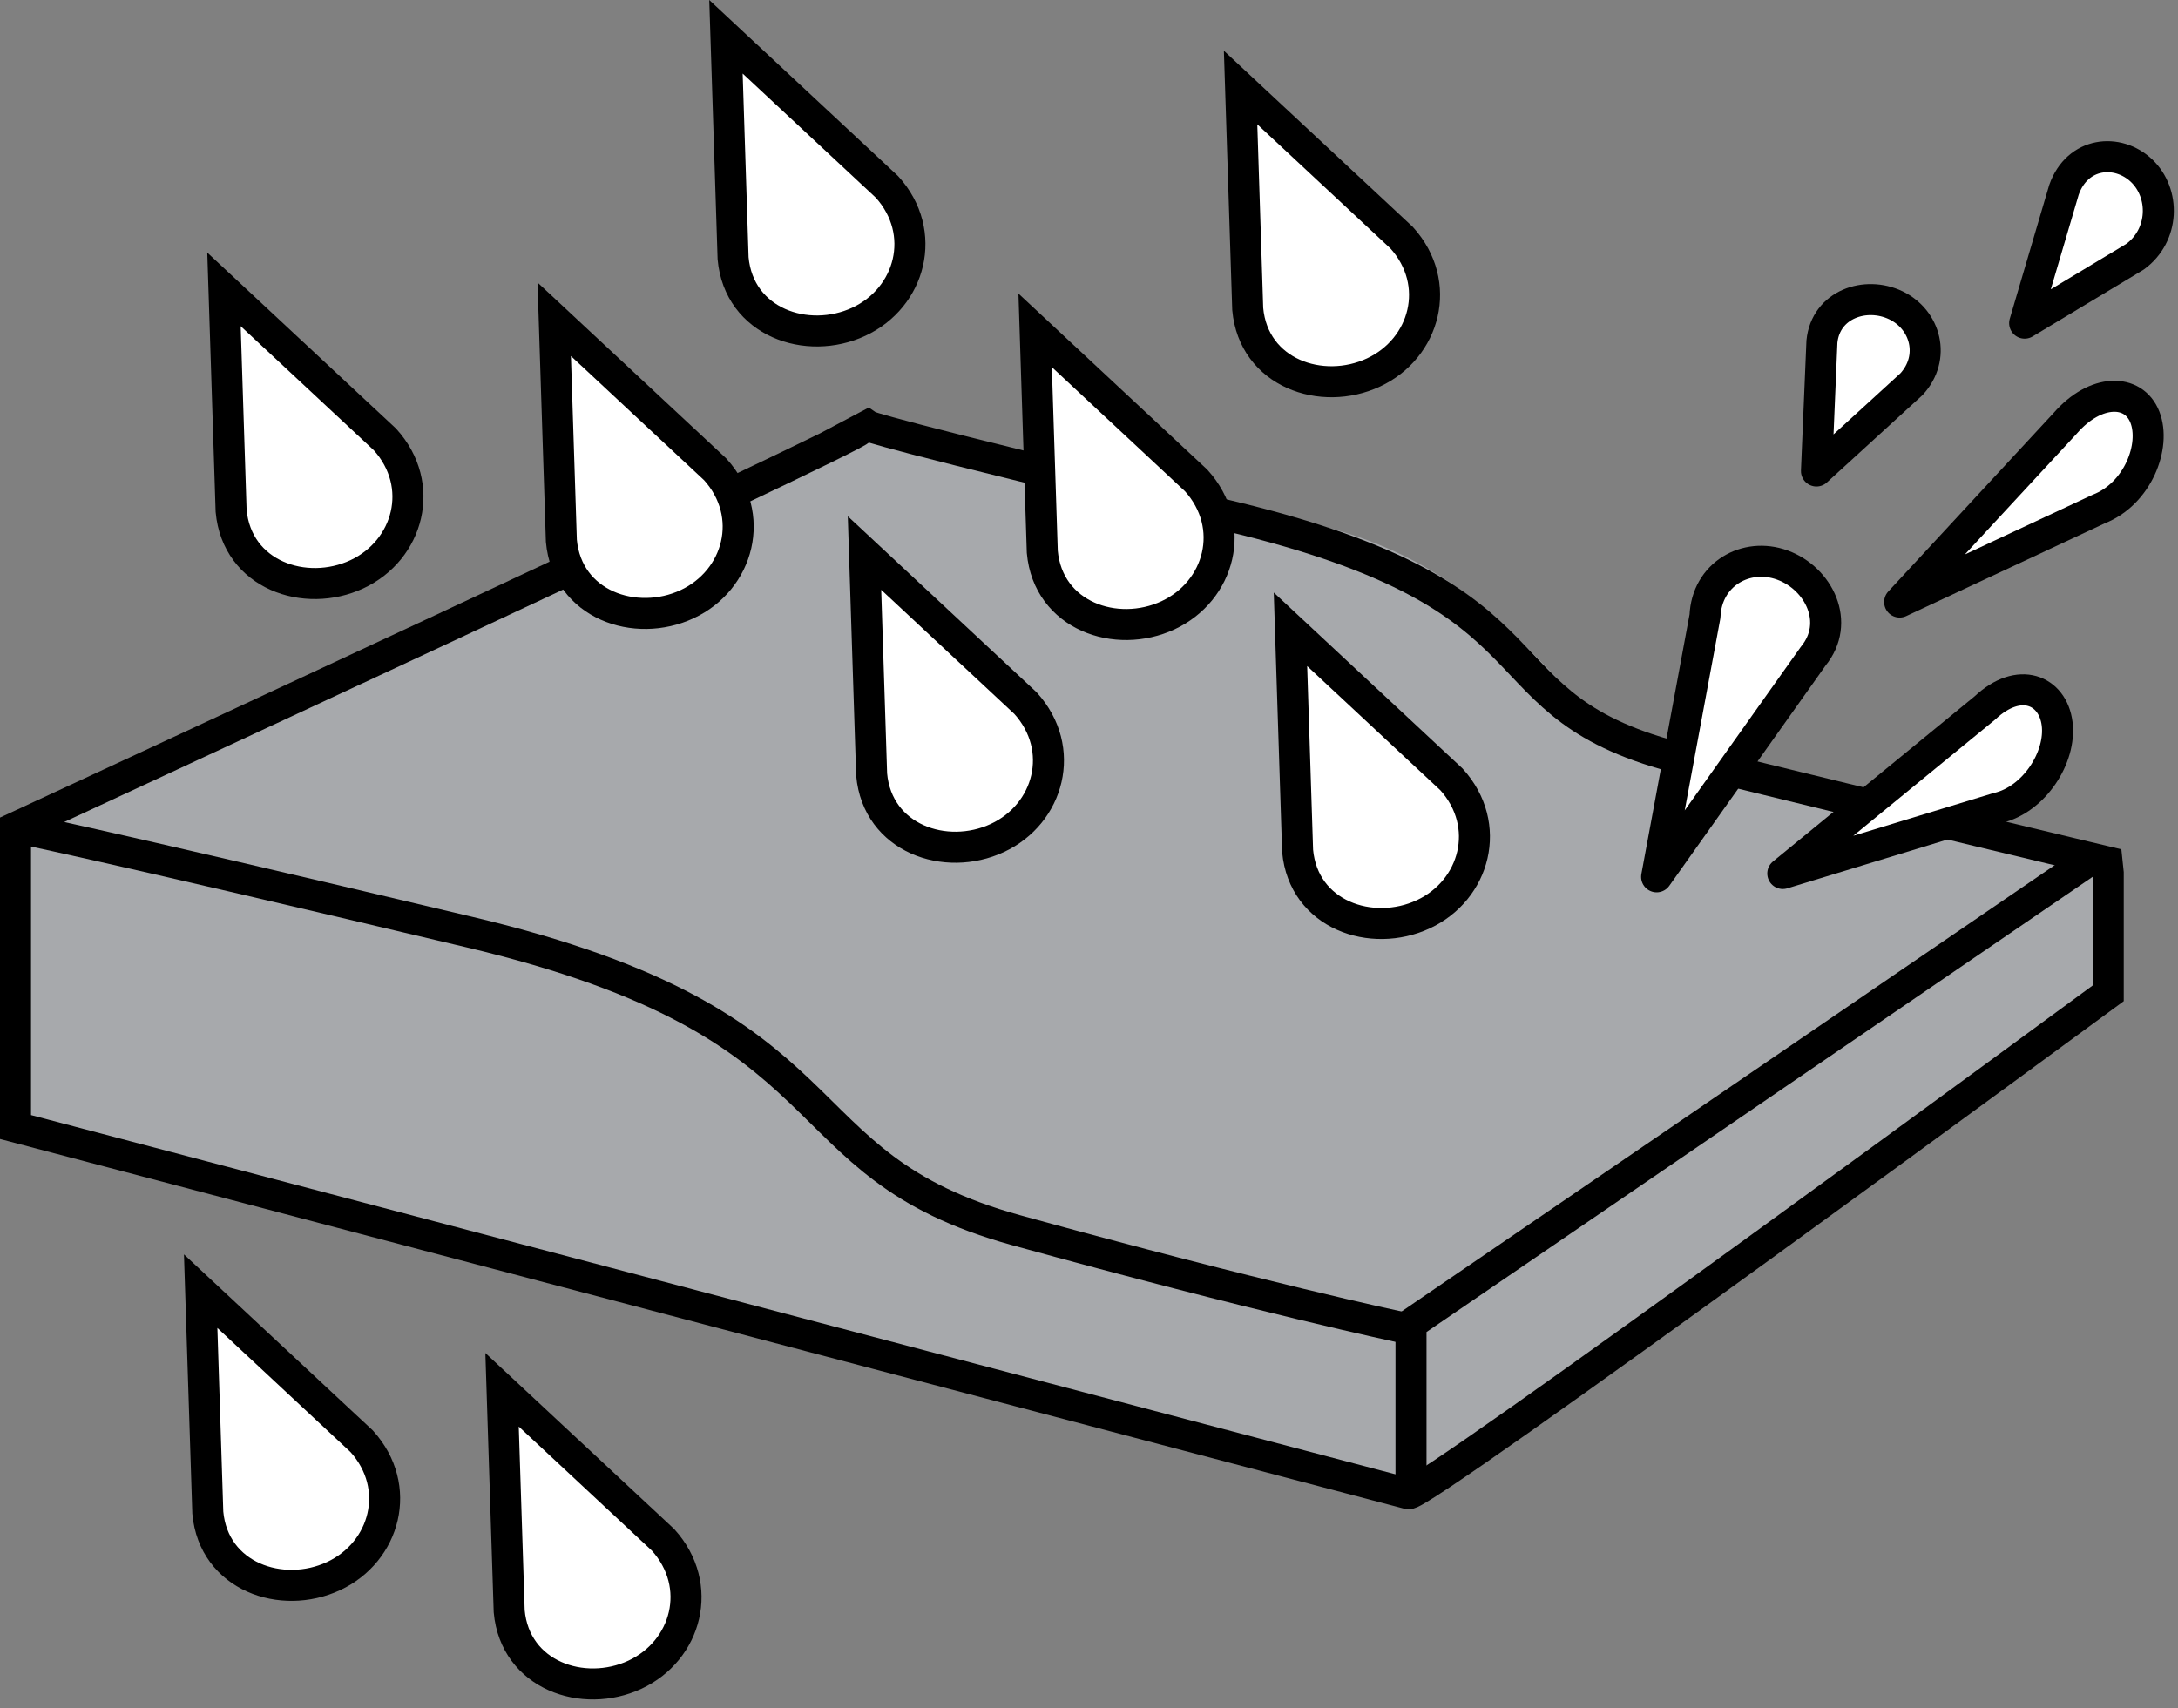 <?xml version="1.0" encoding="iso-8859-1"?>
<!-- Generator: Adobe Illustrator 28.0.0, SVG Export Plug-In . SVG Version: 6.00 Build 0)  -->
<svg version="1.1" id="image" xmlns="http://www.w3.org/2000/svg" xmlns:xlink="http://www.w3.org/1999/xlink" x="0px" y="0px"
	 width="56.157px" height="44.058px" viewBox="0 0 56.157 44.058" enable-background="new 0 0 56.157 44.058"
	 xml:space="preserve">
<rect x="0" y="0" width="56.157" height="44.058" fill="#808080" stroke="none"/>
<g>
	<path fill="#A7A9AC" d="M36.309,38.522c0.217,0.217,18.049-12.906,18.049-12.906l0.013-3.361
		c0,0-4.9-1.157-11.586-2.871c-2.719-0.697-3.671-4.9-9.447-5.978c-6.188-1.155-11.259-2.347-11.172-2.318
		C22.383,11.16,0.4,21.341,0.4,21.341v7.725L36.309,38.522z"/>
	<polyline fill="none" stroke="#000000" stroke-width="0.8" stroke-miterlimit="10" points="53.771,22.255 36.381,34.141 
		36.381,38.378 	"/>
	<path fill="#FFFFFF" d="M5.174,33.299l0.184,5.713c0.151,1.653,1.91,2.256,3.243,1.635
		c1.331-0.62,1.794-2.294,0.725-3.476L5.174,33.299z"/>
	<path fill="none" stroke="#000000" stroke-width="0.8" stroke-miterlimit="10" d="M5.174,33.299l0.184,5.713
		c0.151,1.653,1.91,2.256,3.243,1.635c1.331-0.62,1.794-2.294,0.725-3.476L5.174,33.299z"/>
	<path fill="#FFFFFF" d="M12.945,35.842l0.184,5.713c0.151,1.653,1.91,2.256,3.243,1.635
		c1.331-0.62,1.794-2.294,0.725-3.476L12.945,35.842z"/>
	<path fill="none" stroke="#000000" stroke-width="0.8" stroke-miterlimit="10" d="M12.945,35.842l0.184,5.713
		c0.151,1.653,1.91,2.256,3.243,1.635c1.331-0.62,1.794-2.294,0.725-3.476L12.945,35.842z"/>
	<path fill="#FFFFFF" d="M18.718,0.949l0.184,5.713c0.151,1.653,1.91,2.256,3.243,1.635
		c1.331-0.62,1.794-2.294,0.725-3.476L18.718,0.949z"/>
	<path fill="none" stroke="#000000" stroke-width="0.8" stroke-miterlimit="10" d="M18.718,0.949l0.184,5.713
		c0.151,1.653,1.91,2.256,3.243,1.635c1.331-0.62,1.794-2.294,0.725-3.476L18.718,0.949z"/>
	<path fill="#FFFFFF" d="M31.987,2.258l0.184,5.713c0.151,1.653,1.91,2.256,3.243,1.635
		c1.331-0.62,1.794-2.294,0.725-3.476L31.987,2.258z"/>
	<path fill="none" stroke="#000000" stroke-width="0.8" stroke-miterlimit="10" d="M31.987,2.258l0.184,5.713
		c0.151,1.653,1.91,2.256,3.243,1.635c1.331-0.62,1.794-2.294,0.725-3.476L31.987,2.258z"/>
	<path fill="#FFFFFF" d="M22.29,14.263l0.184,5.713c0.151,1.653,1.91,2.256,3.243,1.635
		c1.331-0.62,1.794-2.294,0.725-3.476L22.29,14.263z"/>
	<path fill="none" stroke="#000000" stroke-width="0.8" stroke-miterlimit="10" d="M22.29,14.263l0.184,5.713
		c0.151,1.653,1.91,2.256,3.243,1.635c1.331-0.62,1.794-2.294,0.725-3.476L22.29,14.263z"/>
	<path fill="#FFFFFF" d="M5.775,7.463l0.184,5.713c0.151,1.653,1.91,2.256,3.243,1.635
		c1.331-0.62,1.794-2.294,0.725-3.476L5.775,7.463z"/>
	<path fill="none" stroke="#000000" stroke-width="0.8" stroke-miterlimit="10" d="M5.775,7.463l0.184,5.713
		c0.151,1.653,1.91,2.256,3.243,1.635c1.331-0.62,1.794-2.294,0.725-3.476L5.775,7.463z"/>
	<path fill="none" stroke="#000000" stroke-width="0.8" stroke-miterlimit="10" d="M0.4,21.341c0,0,1.6,0.3,11.714,2.7
		c10.114,2.4,7.873,5.973,14.086,7.686c6.271,1.729,9.914,2.5,9.914,2.5"/>
	<path fill="none" stroke="#000000" stroke-width="0.8" stroke-miterlimit="10" d="M22.369,10.98c0,0,0.237,0.17,9.288,2.318
		s6.18,4.91,11.779,6.291c5.599,1.381,10.892,2.638,10.892,2.638l0.03,0.286v3.104
		c0,0-17.833,13.123-18.049,12.906L0.4,29.066v-7.725c0,0,21.983-10.181,21.767-10.254L22.369,10.98z"/>
	<path fill="#FFFFFF" d="M14.29,8.234l0.184,5.713c0.151,1.653,1.91,2.256,3.243,1.635
		c1.331-0.62,1.794-2.294,0.725-3.476L14.29,8.234z"/>
	<path fill="none" stroke="#000000" stroke-width="0.8" stroke-miterlimit="10" d="M14.29,8.234l0.184,5.713
		c0.151,1.653,1.91,2.256,3.243,1.635c1.331-0.62,1.794-2.294,0.725-3.476L14.29,8.234z"/>
	<path fill="#FFFFFF" d="M26.69,8.52l0.184,5.713c0.151,1.653,1.91,2.256,3.243,1.635
		c1.331-0.62,1.794-2.294,0.725-3.476L26.69,8.52z"/>
	<path fill="none" stroke="#000000" stroke-width="0.8" stroke-miterlimit="10" d="M26.69,8.52l0.184,5.713
		c0.151,1.653,1.91,2.256,3.243,1.635c1.331-0.62,1.794-2.294,0.725-3.476L26.69,8.52z"/>
	<path fill="#FFFFFF" d="M45.967,22.527l5.208-4.266c0.887-0.838,1.755-0.465,1.865,0.402
		c0.11,0.866-0.592,1.96-1.533,2.176L45.967,22.527z"/>
	<path fill="none" stroke="#000000" stroke-width="0.8" stroke-linejoin="round" stroke-miterlimit="10" d="M45.967,22.527
		l5.208-4.266c0.887-0.838,1.755-0.465,1.865,0.402c0.11,0.866-0.592,1.96-1.533,2.176L45.967,22.527z"/>
	<path fill="#FFFFFF" d="M42.714,22.613l4.039-5.692c0.71-0.866,0.145-2.003-0.794-2.347
		c-0.938-0.343-1.955,0.236-1.998,1.319L42.714,22.613z"/>
	<path fill="none" stroke="#000000" stroke-width="0.8" stroke-linejoin="round" stroke-miterlimit="10" d="M42.714,22.613
		l4.039-5.692c0.71-0.866,0.145-2.003-0.794-2.347c-0.938-0.343-1.955,0.236-1.998,1.319L42.714,22.613z"/>
	<path fill="#FFFFFF" d="M48.98,15.527l5.133-2.399c1.007-0.392,1.481-1.627,1.19-2.37
		c-0.291-0.742-1.271-0.741-2.051,0.155L48.98,15.527z"/>
	<path fill="none" stroke="#000000" stroke-width="0.8" stroke-linejoin="round" stroke-miterlimit="10" d="M48.98,15.527
		l5.133-2.399c1.007-0.392,1.481-1.627,1.19-2.37c-0.291-0.742-1.271-0.741-2.051,0.155L48.98,15.527z"/>
	<path fill="#FFFFFF" d="M46.835,12.147l0.141-3.338c0.098-0.965,1.129-1.307,1.905-0.936
		c0.774,0.37,1.035,1.351,0.403,2.036L46.835,12.147z"/>
	<path fill="none" stroke="#000000" stroke-width="0.8" stroke-linejoin="round" stroke-miterlimit="10" d="M46.835,12.147
		l0.141-3.338c0.098-0.965,1.129-1.307,1.905-0.936c0.774,0.37,1.035,1.351,0.403,2.036L46.835,12.147z"/>
	<path fill="#FFFFFF" d="M52.203,8.334l1.014-3.439c0.346-0.98,1.385-1.076,1.999-0.494
		c0.613,0.581,0.593,1.668-0.169,2.221L52.203,8.334z"/>
	<path fill="none" stroke="#000000" stroke-width="0.8" stroke-linejoin="round" stroke-miterlimit="10" d="M52.203,8.334
		l1.014-3.439c0.346-0.98,1.385-1.076,1.999-0.494c0.613,0.581,0.593,1.668-0.169,2.221L52.203,8.334z"/>
	<path fill="#FFFFFF" d="M33.273,16.23l0.184,5.713c0.151,1.653,1.91,2.256,3.243,1.635
		c1.331-0.62,1.794-2.294,0.725-3.476L33.273,16.23z"/>
	<path fill="none" stroke="#000000" stroke-width="0.8" stroke-miterlimit="10" d="M33.273,16.23l0.184,5.713
		c0.151,1.653,1.91,2.256,3.243,1.635c1.331-0.62,1.794-2.294,0.725-3.476L33.273,16.23z"/>
</g>
</svg>
